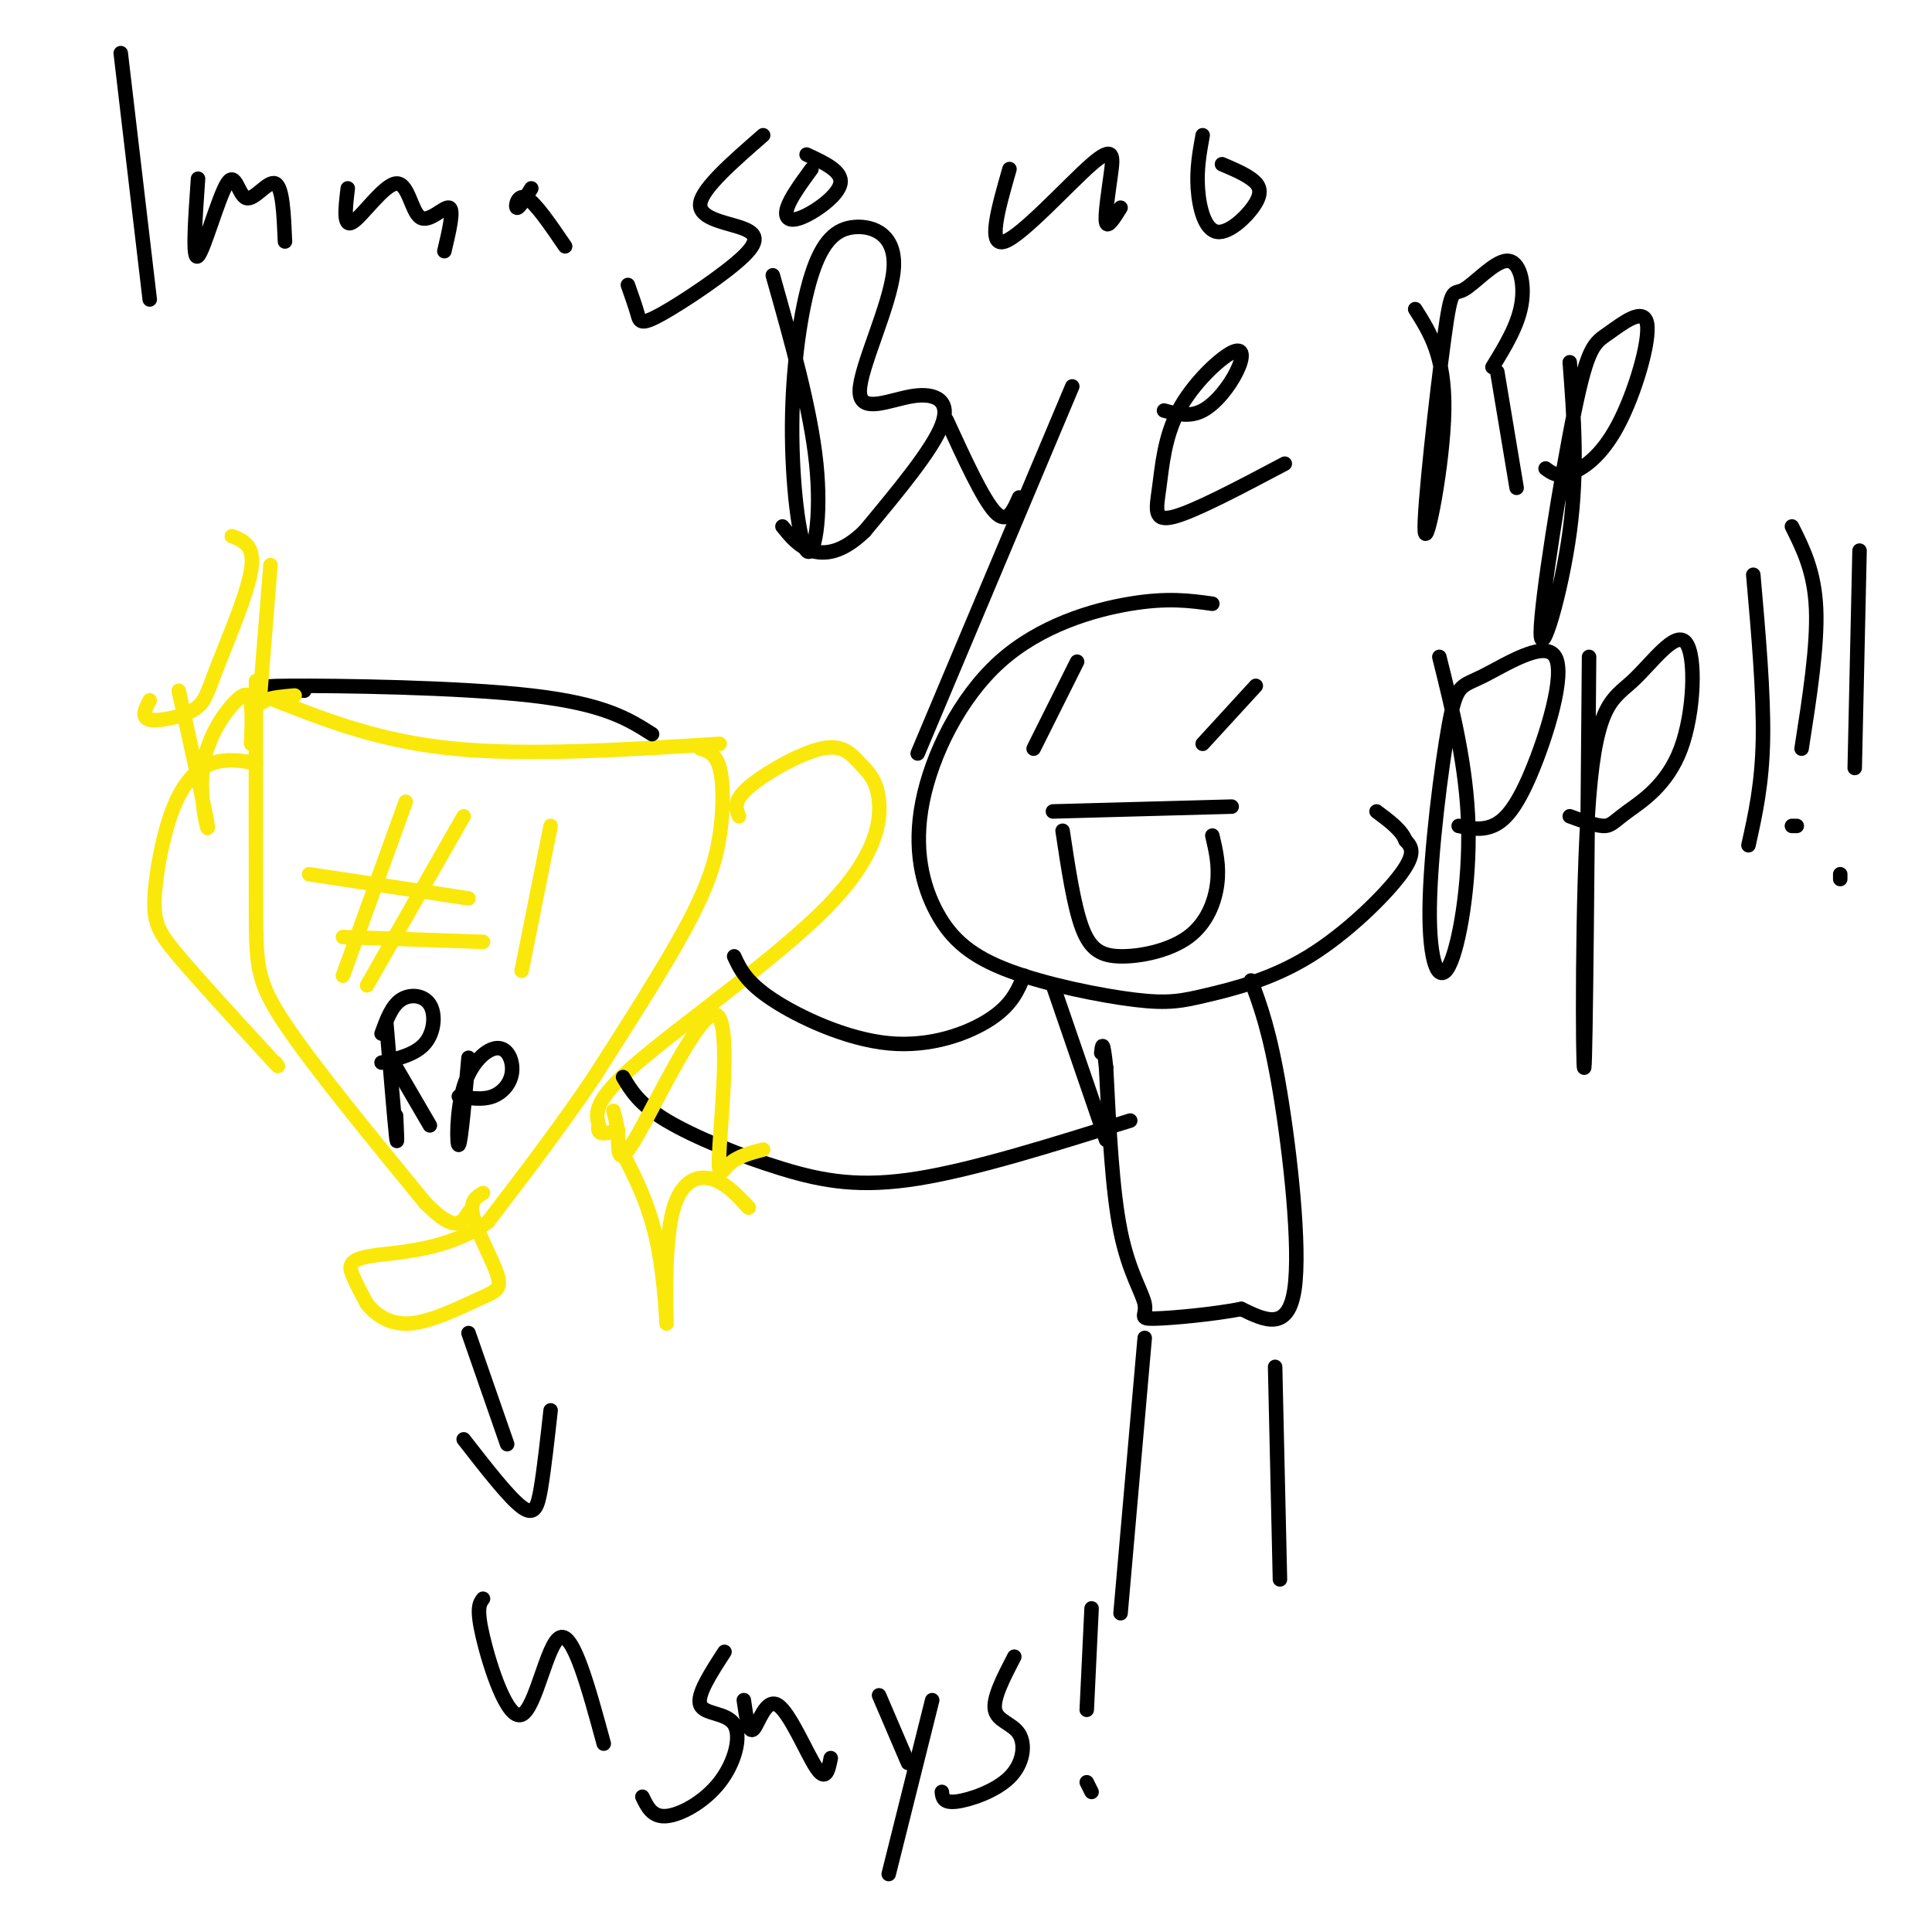 <svg viewBox='0 0 400 400' version='1.1' xmlns='http://www.w3.org/2000/svg' xmlns:xlink='http://www.w3.org/1999/xlink'><g fill='none' stroke='#000000' stroke-width='3' stroke-linecap='round' stroke-linejoin='round'><path d='M25,11c0.000,0.000 6.000,51.000 6,51'/><path d='M41,37c-0.603,8.595 -1.206,17.190 0,16c1.206,-1.190 4.220,-12.164 6,-15c1.780,-2.836 2.325,2.467 4,3c1.675,0.533 4.478,-3.705 6,-3c1.522,0.705 1.761,6.352 2,12'/><path d='M72,39c-0.494,4.107 -0.989,8.214 1,7c1.989,-1.214 6.461,-7.748 9,-8c2.539,-0.252 3.145,5.778 5,7c1.855,1.222 4.959,-2.365 6,-2c1.041,0.365 0.021,4.683 -1,9'/><path d='M110,39c-1.311,2.133 -2.622,4.267 -3,4c-0.378,-0.267 0.178,-2.933 2,-2c1.822,0.933 4.911,5.467 8,10'/><path d='M158,28c-6.242,5.438 -12.484,10.876 -13,14c-0.516,3.124 4.693,3.934 8,5c3.307,1.066 4.711,2.389 1,6c-3.711,3.611 -12.538,9.511 -17,12c-4.462,2.489 -4.561,1.568 -5,0c-0.439,-1.568 -1.220,-3.784 -2,-6'/><path d='M168,35c-2.173,2.982 -4.345,5.964 -5,8c-0.655,2.036 0.208,3.125 3,2c2.792,-1.125 7.512,-4.464 8,-7c0.488,-2.536 -3.256,-4.268 -7,-6'/><path d='M209,35c-2.327,8.128 -4.654,16.255 -1,15c3.654,-1.255 13.289,-11.893 18,-16c4.711,-4.107 4.499,-1.683 4,2c-0.499,3.683 -1.285,8.624 -1,10c0.285,1.376 1.643,-0.812 3,-3'/><path d='M249,28c-0.635,3.483 -1.270,6.967 -1,11c0.270,4.033 1.443,8.617 4,9c2.557,0.383 6.496,-3.435 8,-6c1.504,-2.565 0.573,-3.876 -1,-5c-1.573,-1.124 -3.786,-2.062 -6,-3'/></g>
<g fill='none' stroke='#fae80b' stroke-width='3' stroke-linecap='round' stroke-linejoin='round'><path d='M57,145c10.833,4.250 21.667,8.500 37,10c15.333,1.500 35.167,0.250 55,-1'/><path d='M53,141c-0.022,18.533 -0.044,37.067 0,48c0.044,10.933 0.156,14.267 6,23c5.844,8.733 17.422,22.867 29,37'/><path d='M88,249c6.333,6.500 7.667,4.250 9,2'/><path d='M145,155c1.595,0.488 3.190,0.976 4,4c0.810,3.024 0.833,8.583 0,14c-0.833,5.417 -2.524,10.690 -7,19c-4.476,8.310 -11.738,19.655 -19,31'/><path d='M123,223c-6.833,10.167 -14.417,20.083 -22,30'/><path d='M101,253c-8.560,6.060 -18.958,6.208 -24,7c-5.042,0.792 -4.726,2.226 -4,4c0.726,1.774 1.863,3.887 3,6'/><path d='M76,270c1.741,2.103 4.594,4.362 9,4c4.406,-0.362 10.367,-3.344 14,-5c3.633,-1.656 4.940,-1.984 4,-5c-0.940,-3.016 -4.126,-8.719 -5,-12c-0.874,-3.281 0.563,-4.141 2,-5'/><path d='M153,169c-0.646,-1.573 -1.291,-3.146 2,-6c3.291,-2.854 10.520,-6.990 15,-8c4.480,-1.010 6.211,1.105 8,3c1.789,1.895 3.634,3.570 4,8c0.366,4.430 -0.748,11.616 -11,22c-10.252,10.384 -29.644,23.967 -39,32c-9.356,8.033 -8.678,10.517 -8,13'/><path d='M124,233c-0.667,2.333 1.667,1.667 4,1'/><path d='M53,158c-3.030,-0.507 -6.061,-1.014 -9,0c-2.939,1.014 -5.788,3.550 -8,9c-2.212,5.450 -3.788,13.813 -4,19c-0.212,5.187 0.939,7.196 5,12c4.061,4.804 11.030,12.402 18,20'/><path d='M55,218c3.333,3.667 2.667,2.833 2,2'/><path d='M84,166c0.000,0.000 -13.000,36.000 -13,36'/><path d='M96,169c0.000,0.000 -20.000,35.000 -20,35'/><path d='M64,181c0.000,0.000 33.000,5.000 33,5'/><path d='M71,194c0.000,0.000 29.000,1.000 29,1'/><path d='M114,171c0.000,0.000 -6.000,30.000 -6,30'/></g>
<g fill='none' stroke='#000000' stroke-width='3' stroke-linecap='round' stroke-linejoin='round'><path d='M251,125c-4.618,-0.643 -9.236,-1.287 -17,0c-7.764,1.287 -18.674,4.503 -27,12c-8.326,7.497 -14.070,19.273 -16,29c-1.930,9.727 -0.048,17.404 3,23c3.048,5.596 7.260,9.109 15,12c7.740,2.891 19.008,5.159 26,6c6.992,0.841 9.709,0.256 15,-1c5.291,-1.256 13.155,-3.184 21,-8c7.845,-4.816 15.670,-12.519 19,-17c3.330,-4.481 2.165,-5.741 1,-7'/><path d='M291,174c-0.833,-2.167 -3.417,-4.083 -6,-6'/><path d='M218,168c0.000,0.000 37.000,-1.000 37,-1'/><path d='M220,172c1.159,7.724 2.319,15.448 4,20c1.681,4.552 3.884,5.931 8,6c4.116,0.069 10.147,-1.174 14,-4c3.853,-2.826 5.530,-7.236 6,-11c0.470,-3.764 -0.265,-6.882 -1,-10'/><path d='M223,137c0.000,0.000 -9.000,18.000 -9,18'/><path d='M260,142c0.000,0.000 -11.000,12.000 -11,12'/><path d='M212,202c-1.250,3.024 -2.500,6.048 -7,9c-4.500,2.952 -12.250,5.833 -21,5c-8.750,-0.833 -18.500,-5.381 -24,-9c-5.500,-3.619 -6.750,-6.310 -8,-9'/><path d='M129,223c1.661,2.804 3.321,5.607 9,9c5.679,3.393 15.375,7.375 24,10c8.625,2.625 16.179,3.893 28,2c11.821,-1.893 27.911,-6.946 44,-12'/><path d='M218,204c0.000,0.000 11.000,32.000 11,32'/><path d='M259,203c1.956,5.244 3.911,10.489 6,23c2.089,12.511 4.311,32.289 3,41c-1.311,8.711 -6.156,6.356 -11,4'/><path d='M257,271c-5.727,1.123 -14.545,1.930 -18,2c-3.455,0.070 -1.545,-0.596 -2,-3c-0.455,-2.404 -3.273,-6.544 -5,-15c-1.727,-8.456 -2.364,-21.228 -3,-34'/><path d='M229,221c-0.667,-6.167 -0.833,-4.583 -1,-3'/><path d='M237,277c0.000,0.000 -5.000,57.000 -5,57'/><path d='M264,283c0.000,0.000 1.000,44.000 1,44'/><path d='M160,57c3.920,13.885 7.841,27.770 9,39c1.159,11.230 -0.442,19.806 -2,18c-1.558,-1.806 -3.073,-13.995 -3,-26c0.073,-12.005 1.734,-23.826 4,-31c2.266,-7.174 5.138,-9.703 9,-10c3.862,-0.297 8.714,1.636 8,9c-0.714,7.364 -6.996,20.159 -7,25c-0.004,4.841 6.268,1.726 11,1c4.732,-0.726 7.923,0.935 6,6c-1.923,5.065 -8.962,13.532 -16,22'/><path d='M179,110c-4.667,4.533 -8.333,4.867 -11,4c-2.667,-0.867 -4.333,-2.933 -6,-5'/><path d='M196,87c3.750,8.167 7.500,16.333 10,19c2.500,2.667 3.750,-0.167 5,-3'/><path d='M222,80c0.000,0.000 -32.000,76.000 -32,76'/><path d='M241,85c2.640,0.717 5.280,1.434 8,0c2.720,-1.434 5.522,-5.020 7,-8c1.478,-2.980 1.634,-5.354 -1,-4c-2.634,1.354 -8.056,6.435 -11,12c-2.944,5.565 -3.408,11.614 -4,16c-0.592,4.386 -1.312,7.110 3,6c4.312,-1.110 13.656,-6.055 23,-11'/><path d='M293,64c3.095,4.895 6.190,9.790 6,21c-0.190,11.210 -3.664,28.733 -4,25c-0.336,-3.733 2.468,-28.724 4,-40c1.532,-11.276 1.792,-8.837 4,-10c2.208,-1.163 6.364,-5.929 9,-6c2.636,-0.071 3.753,4.551 3,9c-0.753,4.449 -3.377,8.724 -6,13'/><path d='M310,77c0.000,0.000 4.000,24.000 4,24'/><path d='M325,75c0.855,11.134 1.709,22.267 0,35c-1.709,12.733 -5.982,27.064 -6,21c-0.018,-6.064 4.218,-32.523 7,-46c2.782,-13.477 4.110,-13.970 7,-16c2.890,-2.030 7.342,-5.596 8,-2c0.658,3.596 -2.477,14.353 -6,21c-3.523,6.647 -7.435,9.185 -10,10c-2.565,0.815 -3.782,-0.092 -5,-1'/><path d='M298,136c2.841,11.437 5.682,22.874 6,35c0.318,12.126 -1.887,24.940 -4,29c-2.113,4.060 -4.135,-0.633 -4,-12c0.135,-11.367 2.425,-29.409 4,-38c1.575,-8.591 2.433,-7.730 7,-10c4.567,-2.270 12.843,-7.670 15,-4c2.157,3.670 -1.804,16.411 -5,24c-3.196,7.589 -5.627,10.025 -8,11c-2.373,0.975 -4.686,0.487 -7,0'/><path d='M329,136c-0.349,41.645 -0.697,83.290 -1,85c-0.303,1.710 -0.560,-36.514 1,-56c1.560,-19.486 4.938,-20.235 9,-24c4.062,-3.765 8.810,-10.545 11,-8c2.190,2.545 1.824,14.414 -1,22c-2.824,7.586 -8.107,10.889 -11,13c-2.893,2.111 -3.398,3.032 -5,3c-1.602,-0.032 -4.301,-1.016 -7,-2'/><path d='M363,119c1.083,12.333 2.167,24.667 2,34c-0.167,9.333 -1.583,15.667 -3,22'/><path d='M385,114c0.000,0.000 -1.000,45.000 -1,45'/><path d='M381,182c0.000,0.000 0.000,-1.000 0,-1'/><path d='M371,109c2.333,4.667 4.667,9.333 5,17c0.333,7.667 -1.333,18.333 -3,29'/><path d='M372,171c0.000,0.000 -1.000,0.000 -1,0'/><path d='M80,212c0.833,9.917 1.667,19.833 2,23c0.333,3.167 0.167,-0.417 0,-4'/><path d='M79,214c1.036,-2.857 2.071,-5.714 4,-7c1.929,-1.286 4.750,-1.000 6,1c1.250,2.000 0.929,5.714 -1,8c-1.929,2.286 -5.464,3.143 -9,4'/><path d='M82,221c0.000,0.000 7.000,12.000 7,12'/><path d='M97,219c-0.776,8.694 -1.552,17.388 -2,18c-0.448,0.612 -0.568,-6.858 1,-12c1.568,-5.142 4.822,-7.956 7,-8c2.178,-0.044 3.279,2.680 3,5c-0.279,2.320 -1.937,4.234 -4,5c-2.063,0.766 -4.532,0.383 -7,0'/><path d='M97,276c0.000,0.000 8.000,23.000 8,23'/><path d='M100,331c-0.720,0.964 -1.440,1.929 0,8c1.440,6.071 5.042,17.250 8,16c2.958,-1.250 5.274,-14.929 8,-16c2.726,-1.071 5.863,10.464 9,22'/><path d='M150,342c-2.917,4.498 -5.834,8.995 -5,11c0.834,2.005 5.419,1.517 7,4c1.581,2.483 0.156,7.938 -3,12c-3.156,4.062 -8.045,6.732 -11,7c-2.955,0.268 -3.978,-1.866 -5,-4'/><path d='M154,352c0.500,3.500 1.000,7.000 2,6c1.000,-1.000 2.500,-6.500 5,-5c2.500,1.500 6.000,10.000 8,13c2.000,3.000 2.500,0.500 3,-2'/><path d='M182,351c0.000,0.000 6.000,14.000 6,14'/><path d='M193,352c0.000,0.000 -9.000,36.000 -9,36'/><path d='M210,343c-2.234,4.313 -4.469,8.625 -4,11c0.469,2.375 3.641,2.812 5,5c1.359,2.188 0.904,6.128 -2,9c-2.904,2.872 -8.258,4.678 -11,5c-2.742,0.322 -2.871,-0.839 -3,-2'/><path d='M226,333c0.000,0.000 -1.000,21.000 -1,21'/><path d='M226,371c0.000,0.000 -1.000,-2.000 -1,-2'/><path d='M96,298c4.667,6.000 9.333,12.000 12,14c2.667,2.000 3.333,0.000 4,-4c0.667,-4.000 1.333,-10.000 2,-16'/><path d='M63,143c-6.267,-0.467 -12.533,-0.933 -3,-1c9.533,-0.067 34.867,0.267 50,2c15.133,1.733 20.067,4.867 25,8'/></g>
<g fill='none' stroke='#fae80b' stroke-width='3' stroke-linecap='round' stroke-linejoin='round'><path d='M31,145c-0.930,1.793 -1.860,3.585 0,4c1.860,0.415 6.509,-0.549 9,-2c2.491,-1.451 2.825,-3.391 5,-9c2.175,-5.609 6.193,-14.888 7,-20c0.807,-5.112 -1.596,-6.056 -4,-7'/><path d='M37,143c2.837,12.774 5.675,25.547 6,28c0.325,2.453 -1.861,-5.415 -1,-12c0.861,-6.585 4.770,-11.888 7,-14c2.230,-2.112 2.780,-1.032 3,1c0.220,2.032 0.110,5.016 0,8'/><path d='M56,117c-0.822,10.200 -1.644,20.400 -2,25c-0.356,4.600 -0.244,3.600 1,3c1.244,-0.600 3.622,-0.800 6,-1'/><path d='M127,230c0.448,1.681 0.897,3.362 1,6c0.103,2.638 -0.138,6.232 4,-1c4.138,-7.232 12.656,-25.289 16,-25c3.344,0.289 1.516,18.924 1,27c-0.516,8.076 0.281,5.593 2,4c1.719,-1.593 4.359,-2.297 7,-3'/><path d='M128,237c3.134,5.935 6.268,11.869 8,20c1.732,8.131 2.062,18.458 2,17c-0.062,-1.458 -0.517,-14.700 1,-22c1.517,-7.300 5.005,-8.657 8,-8c2.995,0.657 5.498,3.329 8,6'/><path d='M154,249c0.000,0.000 1.000,1.000 1,1'/></g>
</svg>